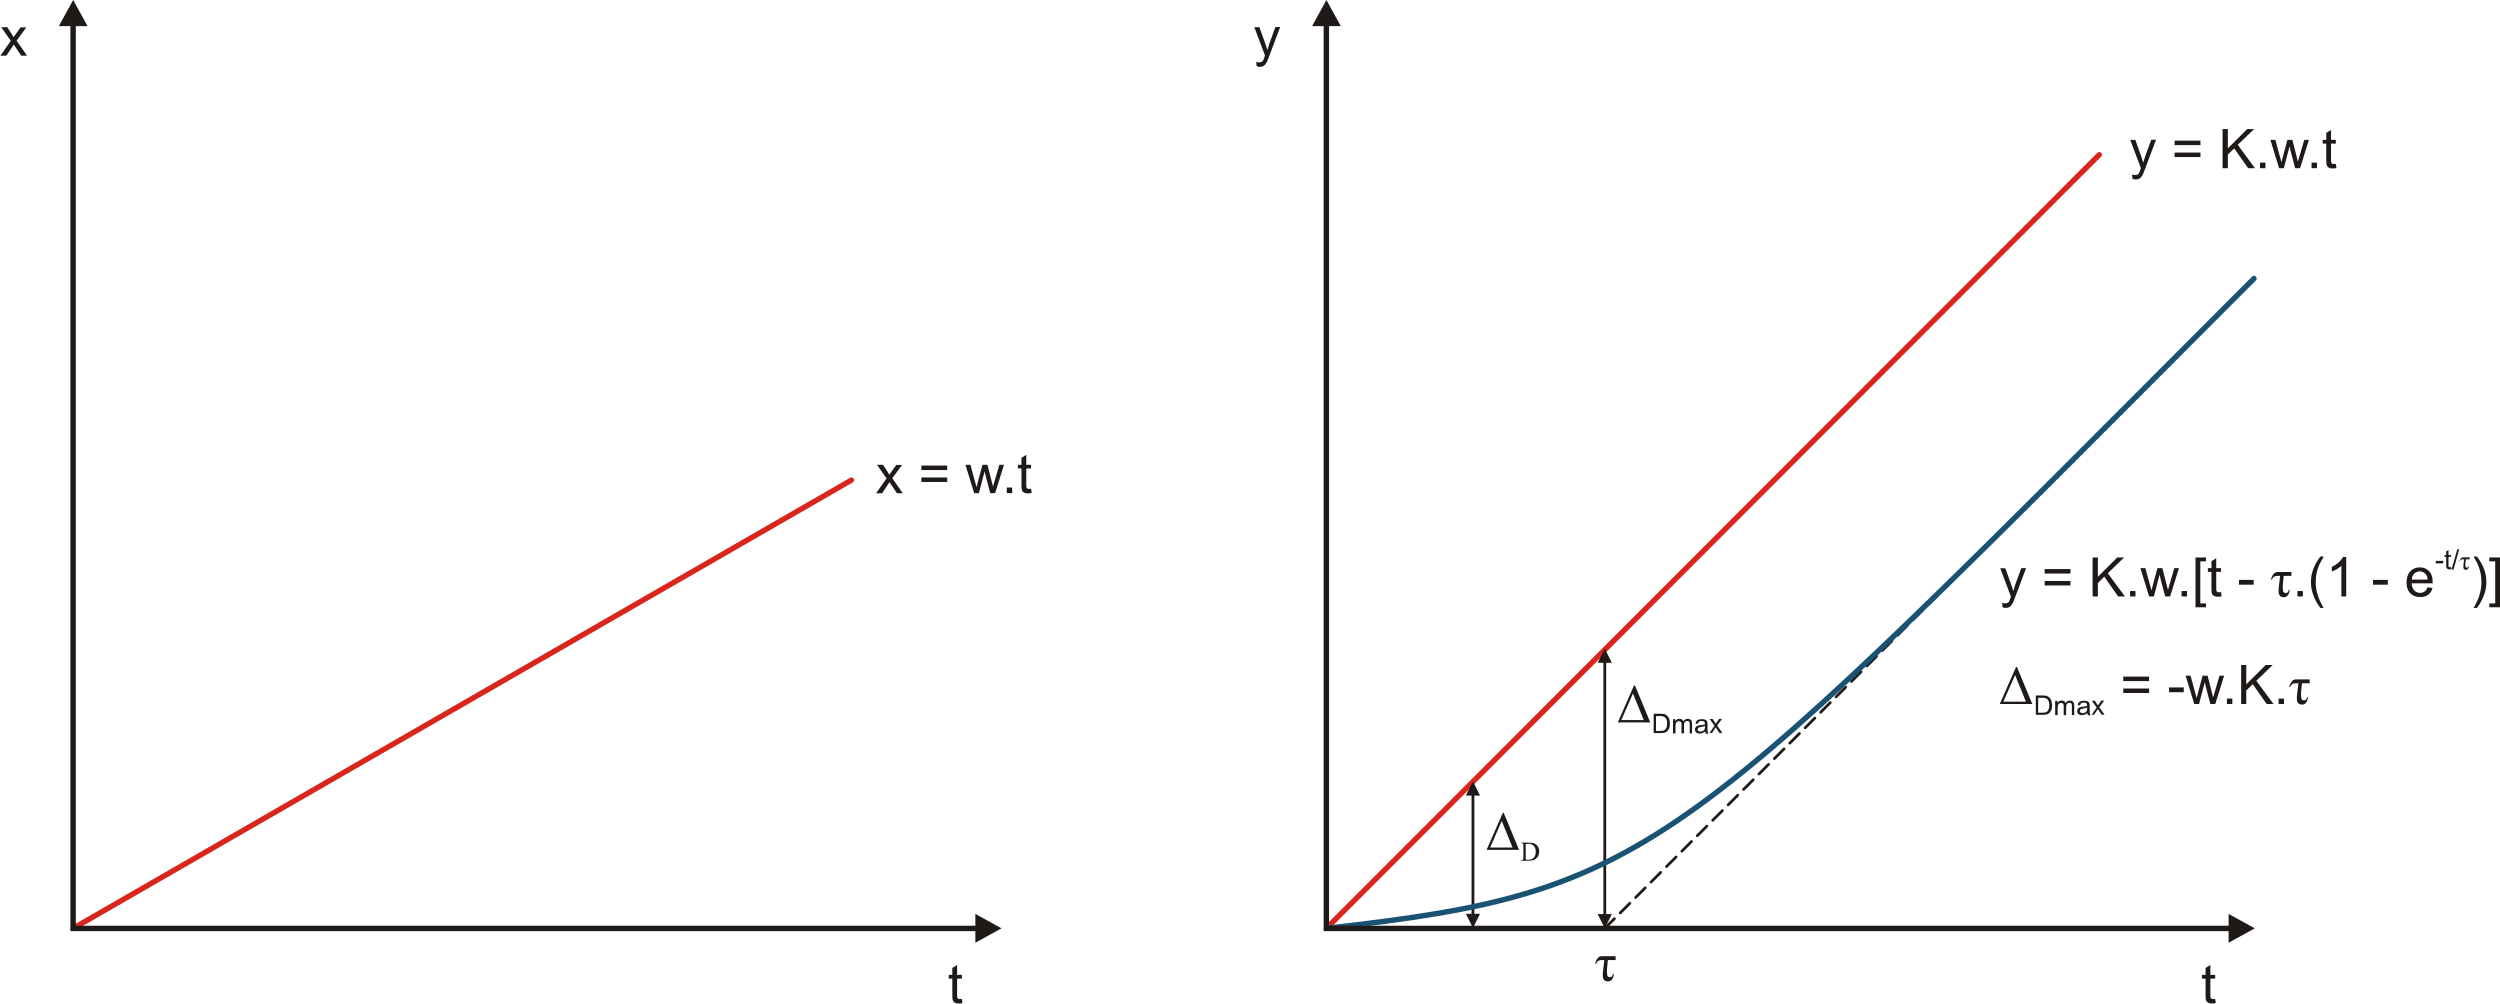 <?xml version="1.0" encoding="UTF-8"?>
<!DOCTYPE svg PUBLIC "-//W3C//DTD SVG 1.1//EN" "http://www.w3.org/Graphics/SVG/1.1/DTD/svg11.dtd">
<!-- Creator: CorelDRAW -->
<svg xmlns="http://www.w3.org/2000/svg" xml:space="preserve" width="100%" height="100%" style="shape-rendering:geometricPrecision; text-rendering:geometricPrecision; image-rendering:optimizeQuality; fill-rule:evenodd; clip-rule:evenodd"
viewBox="0 0 16.158 6.486"
 xmlns:xlink="http://www.w3.org/1999/xlink">
 <defs>
  <style type="text/css">
   <![CDATA[
    .str0 {stroke:#DA251D;stroke-width:0.035;stroke-linecap:round;stroke-linejoin:round}
    .str2 {stroke:#195273;stroke-width:0.035;stroke-linecap:round;stroke-linejoin:round}
    .str1 {stroke:#1F1A17;stroke-width:0.018;stroke-linecap:round;stroke-linejoin:round;stroke-dasharray:0.088 0.053}
    .fil1 {fill:none}
    .fil0 {fill:#1F1A17;fill-rule:nonzero}
   ]]>
  </style>
 </defs>
 <g id="Vrstva_x0020_1">
  <path class="fil0" d="M0.003 0.359l0.067 -0.095 -0.062 -0.088 0.039 0 0.028 0.043c0.005,0.008 0.01,0.015 0.013,0.021 0.005,-0.008 0.01,-0.014 0.014,-0.02l0.031 -0.043 0.037 0 -0.063 0.086 0.068 0.097 -0.038 0 -0.038 -0.057 -0.01 -0.015 -0.048 0.072 -0.038 0z"/>
  <path class="fil0" d="M6.217 6.456l0.004 0.027c-0.009,0.002 -0.017,0.003 -0.023,0.003 -0.011,0 -0.02,-0.002 -0.026,-0.005 -0.006,-0.004 -0.011,-0.008 -0.013,-0.014 -0.003,-0.006 -0.004,-0.018 -0.004,-0.037l0 -0.105 -0.023 0 0 -0.024 0.023 0 0 -0.045 0.031 -0.019 0 0.064 0.031 0 0 0.024 -0.031 0 0 0.107c0,0.009 0.001,0.015 0.002,0.017 0.001,0.003 0.003,0.005 0.005,0.006 0.002,0.001 0.006,0.002 0.011,0.002 0.003,0 0.008,-0 0.014,-0.001z"/>
  <line class="fil1 str0" x1="0.473" y1="6" x2="5.503" y2= "3.103" />
  <g>
   <path class="fil0" d="M0.566 0.169l-0.186 0 0.093 -0.169 0.093 0.169zm-0.093 5.849l-0.018 -0.018 0 -5.846 0.035 0 0 5.846 -0.018 0.018zm0 0l-0.018 0 0 -0.018 0.018 0.018zm5.846 0l-5.846 0 0 -0.035 5.846 0 0 0.035zm-0.015 -0.111l0.169 0.093 -0.169 0.093 0 -0.186z"/>
  </g>
  <path class="fil0" d="M5.663 3.187l0.067 -0.095 -0.062 -0.088 0.039 0 0.028 0.043c0.005,0.008 0.01,0.015 0.013,0.021 0.005,-0.008 0.01,-0.014 0.014,-0.02l0.031 -0.043 0.037 0 -0.063 0.086 0.068 0.097 -0.038 0 -0.038 -0.057 -0.01 -0.015 -0.048 0.072 -0.038 0z"/>
  <path class="fil0" d="M6.122 3.038l-0.167 0 0 -0.029 0.167 0 0 0.029zm0 0.077l-0.167 0 0 -0.029 0.167 0 0 0.029z"/>
  <path class="fil0" d="M6.296 3.187l-0.056 -0.183 0.032 0 0.029 0.106 0.011 0.039c0,-0.002 0.004,-0.015 0.009,-0.038l0.029 -0.107 0.032 0 0.027 0.106 0.009 0.035 0.01 -0.035 0.031 -0.106 0.03 0 -0.057 0.183 -0.032 0 -0.029 -0.11 -0.007 -0.031 -0.037 0.141 -0.032 0z"/>
  <polygon class="fil0" points="6.507,3.187 6.507,3.151 6.542,3.151 6.542,3.187 "/>
  <path class="fil0" d="M6.664 3.159l0.004 0.027c-0.009,0.002 -0.017,0.003 -0.023,0.003 -0.011,0 -0.02,-0.002 -0.026,-0.005 -0.006,-0.004 -0.011,-0.008 -0.013,-0.014 -0.003,-0.006 -0.004,-0.018 -0.004,-0.037l0 -0.105 -0.023 0 0 -0.024 0.023 0 0 -0.045 0.031 -0.019 0 0.064 0.031 0 0 0.024 -0.031 0 0 0.107c0,0.009 0.001,0.015 0.002,0.017 0.001,0.003 0.003,0.005 0.005,0.006 0.002,0.001 0.006,0.002 0.011,0.002 0.003,0 0.008,-0 0.014,-0.001z"/>
  <path class="fil0" d="M8.122 0.429l-0.003 -0.029c0.007,0.002 0.013,0.003 0.018,0.003 0.007,0 0.012,-0.001 0.017,-0.003 0.004,-0.002 0.008,-0.005 0.01,-0.01 0.002,-0.003 0.005,-0.011 0.009,-0.023 0.001,-0.002 0.002,-0.004 0.003,-0.008l-0.069 -0.183 0.033 0 0.038 0.106c0.005,0.013 0.009,0.028 0.013,0.042 0.004,-0.014 0.008,-0.028 0.013,-0.042l0.039 -0.107 0.031 0 -0.07 0.186c-0.007,0.02 -0.013,0.034 -0.017,0.042 -0.006,0.01 -0.012,0.018 -0.019,0.022 -0.007,0.005 -0.016,0.007 -0.026,0.007 -0.006,0 -0.013,-0.001 -0.02,-0.004z"/>
  <path class="fil0" d="M14.317 6.456l0.004 0.027c-0.009,0.002 -0.017,0.003 -0.023,0.003 -0.011,0 -0.02,-0.002 -0.026,-0.005 -0.006,-0.004 -0.011,-0.008 -0.013,-0.014 -0.003,-0.006 -0.004,-0.018 -0.004,-0.037l0 -0.105 -0.023 0 0 -0.024 0.023 0 0 -0.045 0.031 -0.019 0 0.064 0.031 0 0 0.024 -0.031 0 0 0.107c0,0.009 0.001,0.015 0.002,0.017 0.001,0.003 0.003,0.005 0.005,0.006 0.002,0.001 0.006,0.002 0.011,0.002 0.003,0 0.008,-0 0.014,-0.001z"/>
  <line class="fil1 str0" x1="8.573" y1="6" x2="13.568" y2= "1" />
  <line class="fil1 str1" x1="10.372" y1="6" x2="14.568" y2= "1.8" />
  <g>
   <path class="fil0" d="M9.52 5.05l0.046 0.092 -0.092 0 0.046 -0.092zm-0.009 0.857l0 -0.767 0.018 0 0 0.767 -0.018 0zm0.009 0.091l-0.046 -0.092 0.092 0 -0.046 0.092z"/>
  </g>
  <g>
   <path class="fil0" d="M10.372 4.192l0.046 0.092 -0.092 0 0.046 -0.092zm-0.009 1.717l0 -1.626 0.018 0 0 1.626 -0.018 0zm0.009 0.091l-0.046 -0.092 0.092 0 -0.046 0.092z"/>
  </g>
  <path class="fil0" d="M10.456 4.669l0.105 -0.239 0.006 0 0.099 0.239 -0.209 0zm0.168 -0.015l-0.07 -0.172 -0.075 0.172 0.145 0z"/>
  <path class="fil0" d="M10.688 4.739l0 -0.126 0.044 0c0.01,0 0.017,0.001 0.023,0.002 0.007,0.002 0.013,0.005 0.018,0.009 0.007,0.006 0.012,0.013 0.015,0.022 0.003,0.009 0.005,0.019 0.005,0.03 0,0.01 -0.001,0.018 -0.003,0.025 -0.002,0.007 -0.005,0.014 -0.009,0.018 -0.003,0.005 -0.007,0.009 -0.011,0.011 -0.004,0.003 -0.009,0.005 -0.015,0.006 -0.006,0.001 -0.013,0.002 -0.02,0.002l-0.046 0zm0.017 -0.015l0.027 0c0.008,0 0.015,-0.001 0.02,-0.002 0.005,-0.002 0.009,-0.004 0.011,-0.007 0.004,-0.004 0.007,-0.009 0.009,-0.016 0.002,-0.007 0.003,-0.015 0.003,-0.024 0,-0.013 -0.002,-0.023 -0.007,-0.03 -0.004,-0.007 -0.01,-0.012 -0.016,-0.014 -0.004,-0.002 -0.012,-0.003 -0.022,-0.003l-0.027 0 0 0.096z"/>
  <path class="fil0" d="M10.813 4.739l0 -0.091 0.014 0 0 0.013c0.003,-0.005 0.007,-0.008 0.011,-0.011 0.005,-0.003 0.01,-0.004 0.016,-0.004 0.007,0 0.012,0.001 0.017,0.004 0.004,0.003 0.007,0.007 0.009,0.012 0.007,-0.011 0.017,-0.016 0.028,-0.016 0.009,0 0.016,0.003 0.021,0.008 0.005,0.005 0.007,0.013 0.007,0.023l0 0.063 -0.015 0 0 -0.058c0,-0.006 -0,-0.011 -0.001,-0.013 -0.001,-0.003 -0.003,-0.005 -0.005,-0.007 -0.003,-0.002 -0.006,-0.002 -0.009,-0.002 -0.006,0 -0.012,0.002 -0.016,0.006 -0.004,0.004 -0.006,0.011 -0.006,0.021l0 0.053 -0.016 0 0 -0.059c0,-0.007 -0.001,-0.012 -0.004,-0.015 -0.003,-0.003 -0.007,-0.005 -0.012,-0.005 -0.004,0 -0.008,0.001 -0.012,0.003 -0.004,0.002 -0.006,0.006 -0.008,0.01 -0.002,0.004 -0.003,0.011 -0.003,0.019l0 0.047 -0.015 0z"/>
  <path class="fil0" d="M11.02 4.728c-0.006,0.005 -0.011,0.008 -0.017,0.01 -0.005,0.002 -0.011,0.003 -0.017,0.003 -0.01,0 -0.018,-0.002 -0.023,-0.007 -0.005,-0.005 -0.008,-0.011 -0.008,-0.019 0,-0.004 0.001,-0.009 0.003,-0.012 0.002,-0.004 0.005,-0.007 0.008,-0.009 0.003,-0.002 0.007,-0.004 0.011,-0.005 0.003,-0.001 0.008,-0.002 0.014,-0.002 0.013,-0.002 0.022,-0.003 0.028,-0.005 6e-005,-0.002 6e-005,-0.003 6e-005,-0.004 0,-0.006 -0.001,-0.011 -0.004,-0.013 -0.004,-0.004 -0.01,-0.005 -0.018,-0.005 -0.007,0 -0.013,0.001 -0.016,0.004 -0.003,0.003 -0.006,0.007 -0.008,0.014l-0.015 -0.002c0.001,-0.006 0.004,-0.012 0.007,-0.016 0.003,-0.004 0.008,-0.007 0.014,-0.009 0.006,-0.002 0.013,-0.003 0.021,-0.003 0.008,0 0.014,0.001 0.019,0.003 0.005,0.002 0.008,0.004 0.011,0.007 0.002,0.003 0.004,0.006 0.005,0.011 0.001,0.003 0.001,0.007 0.001,0.014l0 0.021c0,0.014 0,0.024 0.001,0.027 0.001,0.004 0.002,0.007 0.004,0.011l-0.016 0c-0.002,-0.003 -0.003,-0.007 -0.003,-0.011zm-0.001 -0.035c-0.006,0.002 -0.014,0.004 -0.025,0.006 -0.006,0.001 -0.011,0.002 -0.014,0.003 -0.003,0.001 -0.005,0.003 -0.006,0.005 -0.001,0.002 -0.002,0.005 -0.002,0.007 0,0.004 0.002,0.008 0.005,0.01 0.003,0.003 0.008,0.004 0.014,0.004 0.006,0 0.011,-0.001 0.016,-0.004 0.005,-0.003 0.008,-0.006 0.01,-0.011 0.002,-0.004 0.003,-0.009 0.003,-0.016l0 -0.006z"/>
  <path class="fil0" d="M11.048 4.739l0.033 -0.048 -0.031 -0.044 0.019 0 0.014 0.021c0.003,0.004 0.005,0.008 0.006,0.01 0.003,-0.004 0.005,-0.007 0.007,-0.01l0.015 -0.022 0.019 0 -0.032 0.043 0.034 0.048 -0.019 0 -0.019 -0.028 -0.005 -0.008 -0.024 0.036 -0.019 0z"/>
  <path class="fil0" d="M9.608 5.493l0.105 -0.239 0.006 0 0.099 0.239 -0.209 0zm0.168 -0.015l-0.07 -0.172 -0.075 0.172 0.145 0z"/>
  <path class="fil0" d="M9.829 5.563l0 -0.003 0.004 0c0.005,0 0.008,-0.002 0.011,-0.005 0.001,-0.002 0.002,-0.006 0.002,-0.013l0 -0.075c0,-0.007 -0.001,-0.012 -0.002,-0.014 -0.002,-0.003 -0.006,-0.004 -0.01,-0.004l-0.004 0 0 -0.003 0.048 0c0.017,0 0.031,0.002 0.04,0.006 0.009,0.004 0.016,0.011 0.022,0.02 0.006,0.009 0.008,0.02 0.008,0.032 0,0.016 -0.005,0.03 -0.015,0.041 -0.011,0.012 -0.028,0.018 -0.051,0.018l-0.052 0zm0.033 -0.008c0.007,0.002 0.013,0.002 0.018,0.002 0.013,0 0.024,-0.005 0.033,-0.014 0.009,-0.009 0.013,-0.022 0.013,-0.038 0,-0.016 -0.004,-0.029 -0.013,-0.038 -0.009,-0.009 -0.02,-0.014 -0.034,-0.014 -0.005,0 -0.011,0.001 -0.018,0.002l0 0.099z"/>
  <path class="fil0" d="M13.783 1.157l-0.003 -0.029c0.007,0.002 0.013,0.003 0.018,0.003 0.007,0 0.012,-0.001 0.017,-0.003 0.004,-0.002 0.008,-0.005 0.01,-0.01 0.002,-0.003 0.005,-0.011 0.009,-0.023 0.001,-0.002 0.002,-0.004 0.003,-0.008l-0.069 -0.183 0.033 0 0.038 0.106c0.005,0.013 0.009,0.028 0.013,0.042 0.004,-0.014 0.008,-0.028 0.013,-0.042l0.039 -0.107 0.031 0 -0.07 0.186c-0.007,0.02 -0.013,0.034 -0.017,0.042 -0.006,0.01 -0.012,0.018 -0.019,0.022 -0.007,0.005 -0.016,0.007 -0.026,0.007 -0.006,0 -0.013,-0.001 -0.02,-0.004z"/>
  <path class="fil0" d="M14.222 0.938l-0.167 0 0 -0.029 0.167 0 0 0.029zm0 0.077l-0.167 0 0 -0.029 0.167 0 0 0.029z"/>
  <polygon class="fil0" points="14.365,1.087 14.365,0.834 14.399,0.834 14.399,0.959 14.524,0.834 14.569,0.834 14.463,0.936 14.574,1.087 14.53,1.087 14.44,0.959 14.399,0.999 14.399,1.087 "/>
  <polygon class="fil0" points="14.607,1.087 14.607,1.051 14.642,1.051 14.642,1.087 "/>
  <path class="fil0" d="M14.73 1.087l-0.056 -0.183 0.032 0 0.029 0.106 0.011 0.039c0,-0.002 0.004,-0.015 0.009,-0.038l0.029 -0.107 0.032 0 0.027 0.106 0.009 0.035 0.01 -0.035 0.031 -0.106 0.03 0 -0.057 0.183 -0.032 0 -0.029 -0.11 -0.007 -0.031 -0.037 0.141 -0.032 0z"/>
  <polygon class="fil0" points="14.94,1.087 14.94,1.051 14.975,1.051 14.975,1.087 "/>
  <path class="fil0" d="M15.097 1.059l0.004 0.027c-0.009,0.002 -0.017,0.003 -0.023,0.003 -0.011,0 -0.02,-0.002 -0.026,-0.005 -0.006,-0.004 -0.011,-0.008 -0.013,-0.014 -0.003,-0.006 -0.004,-0.018 -0.004,-0.037l0 -0.105 -0.023 0 0 -0.024 0.023 0 0 -0.045 0.031 -0.019 0 0.064 0.031 0 0 0.024 -0.031 0 0 0.107c0,0.009 0.001,0.015 0.002,0.017 0.001,0.003 0.003,0.005 0.005,0.006 0.002,0.001 0.006,0.002 0.011,0.002 0.003,0 0.008,-0 0.014,-0.001z"/>
  <path class="fil0" d="M12.943 3.926l-0.003 -0.029c0.007,0.002 0.013,0.003 0.018,0.003 0.007,0 0.012,-0.001 0.017,-0.003 0.004,-0.002 0.008,-0.005 0.01,-0.01 0.002,-0.003 0.005,-0.011 0.009,-0.023 0.001,-0.002 0.002,-0.004 0.003,-0.008l-0.069 -0.183 0.033 0 0.038 0.106c0.005,0.013 0.009,0.028 0.013,0.042 0.004,-0.014 0.008,-0.028 0.013,-0.042l0.039 -0.107 0.031 0 -0.07 0.186c-0.007,0.02 -0.013,0.034 -0.017,0.042 -0.006,0.01 -0.012,0.018 -0.019,0.022 -0.007,0.005 -0.016,0.007 -0.026,0.007 -0.006,0 -0.013,-0.001 -0.02,-0.004z"/>
  <path class="fil0" d="M13.382 3.707l-0.167 0 0 -0.029 0.167 0 0 0.029zm0 0.077l-0.167 0 0 -0.029 0.167 0 0 0.029z"/>
  <polygon class="fil0" points="13.525,3.855 13.525,3.603 13.559,3.603 13.559,3.728 13.684,3.603 13.729,3.603 13.623,3.705 13.734,3.855 13.69,3.855 13.6,3.727 13.559,3.768 13.559,3.855 "/>
  <polygon class="fil0" points="13.767,3.855 13.767,3.82 13.802,3.82 13.802,3.855 "/>
  <path class="fil0" d="M13.89 3.855l-0.056 -0.183 0.032 0 0.029 0.106 0.011 0.039c0,-0.002 0.004,-0.015 0.009,-0.038l0.029 -0.107 0.032 0 0.027 0.106 0.009 0.035 0.01 -0.035 0.031 -0.106 0.03 0 -0.057 0.183 -0.032 0 -0.029 -0.11 -0.007 -0.031 -0.037 0.141 -0.032 0z"/>
  <polygon class="fil0" points="14.1,3.855 14.1,3.82 14.135,3.82 14.135,3.855 "/>
  <polygon class="fil0" points="14.19,3.925 14.19,3.603 14.258,3.603 14.258,3.628 14.221,3.628 14.221,3.9 14.258,3.9 14.258,3.925 "/>
  <path class="fil0" d="M14.355 3.827l0.004 0.027c-0.009,0.002 -0.017,0.003 -0.023,0.003 -0.011,0 -0.02,-0.002 -0.026,-0.005 -0.006,-0.004 -0.011,-0.008 -0.013,-0.014 -0.003,-0.006 -0.004,-0.018 -0.004,-0.037l0 -0.105 -0.023 0 0 -0.024 0.023 0 0 -0.045 0.031 -0.019 0 0.064 0.031 0 0 0.024 -0.031 0 0 0.107c0,0.009 0.001,0.015 0.002,0.017 0.001,0.003 0.003,0.005 0.005,0.006 0.002,0.001 0.006,0.002 0.011,0.002 0.003,0 0.008,-0 0.014,-0.001z"/>
  <polygon class="fil0" points="14.471,3.779 14.471,3.748 14.566,3.748 14.566,3.779 "/>
  <polygon class="fil0" points="14.849,3.855 14.849,3.82 14.884,3.82 14.884,3.855 "/>
  <path class="fil0" d="M14.997 3.929c-0.017,-0.022 -0.032,-0.047 -0.043,-0.076 -0.012,-0.029 -0.018,-0.059 -0.018,-0.09 0,-0.027 0.004,-0.053 0.013,-0.079 0.01,-0.029 0.026,-0.058 0.048,-0.087l0.022 0c-0.014,0.024 -0.023,0.041 -0.028,0.051 -0.007,0.016 -0.013,0.032 -0.017,0.05 -0.005,0.021 -0.007,0.043 -0.007,0.065 0,0.055 0.017,0.11 0.051,0.166l-0.022 0z"/>
  <path class="fil0" d="M15.164 3.855l-0.031 0 0 -0.198c-0.007,0.007 -0.017,0.014 -0.029,0.021 -0.012,0.007 -0.023,0.012 -0.033,0.016l0 -0.03c0.017,-0.008 0.033,-0.018 0.045,-0.03 0.013,-0.012 0.022,-0.023 0.028,-0.034l0.02 0 0 0.254z"/>
  <polygon class="fil0" points="15.337,3.779 15.337,3.748 15.433,3.748 15.433,3.779 "/>
  <path class="fil0" d="M15.69 3.796l0.032 0.004c-0.005,0.019 -0.014,0.033 -0.028,0.044 -0.014,0.01 -0.031,0.015 -0.052,0.015 -0.027,0 -0.048,-0.008 -0.064,-0.025 -0.016,-0.016 -0.024,-0.04 -0.024,-0.069 0,-0.031 0.008,-0.055 0.024,-0.072 0.016,-0.017 0.036,-0.026 0.062,-0.026 0.024,0 0.044,0.008 0.06,0.025 0.016,0.017 0.023,0.04 0.023,0.07 0,0.002 -6e-005,0.005 -0,0.008l-0.136 0c0.001,0.02 0.007,0.036 0.017,0.046 0.01,0.011 0.023,0.016 0.038,0.016 0.011,0 0.021,-0.003 0.029,-0.009 0.008,-0.006 0.014,-0.015 0.019,-0.029zm-0.102 -0.05l0.102 0c-0.001,-0.015 -0.005,-0.027 -0.012,-0.035 -0.01,-0.012 -0.023,-0.018 -0.038,-0.018 -0.014,0 -0.026,0.005 -0.036,0.014 -0.01,0.01 -0.015,0.022 -0.016,0.038z"/>
  <path class="fil0" d="M16.009 3.929l-0.022 0c0.034,-0.055 0.051,-0.11 0.051,-0.166 0,-0.022 -0.002,-0.043 -0.007,-0.064 -0.004,-0.017 -0.009,-0.034 -0.016,-0.05 -0.004,-0.01 -0.014,-0.028 -0.028,-0.052l0.022 0c0.022,0.029 0.038,0.058 0.048,0.087 0.009,0.025 0.013,0.051 0.013,0.079 0,0.031 -0.006,0.061 -0.018,0.09 -0.012,0.029 -0.026,0.054 -0.043,0.076z"/>
  <polygon class="fil0" points="16.158,3.925 16.089,3.925 16.089,3.9 16.127,3.9 16.127,3.628 16.089,3.628 16.089,3.603 16.158,3.603 "/>
  <polygon class="fil0" points="15.743,3.641 15.743,3.625 15.791,3.625 15.791,3.641 "/>
  <path class="fil0" d="M15.842 3.665l0.002 0.014c-0.004,0.001 -0.008,0.001 -0.012,0.001 -0.006,0 -0.01,-0.001 -0.013,-0.003 -0.003,-0.002 -0.005,-0.004 -0.007,-0.007 -0.001,-0.003 -0.002,-0.009 -0.002,-0.018l0 -0.053 -0.011 0 0 -0.012 0.011 0 0 -0.023 0.015 -0.009 0 0.032 0.016 0 0 0.012 -0.016 0 0 0.054c0,0.004 0,0.007 0.001,0.009 0.001,0.001 0.001,0.002 0.003,0.003 0.001,0.001 0.003,0.001 0.005,0.001 0.002,0 0.004,-0 0.007,-0.001z"/>
  <polygon class="fil0" points="15.845,3.681 15.882,3.55 15.894,3.55 15.858,3.681 "/>
  <path class="fil0" d="M14.76 3.723l-0.005 0.049c-0.001,0.009 -0.001,0.017 -0.001,0.026 0,0.016 0.002,0.026 0.006,0.03 0.004,0.003 0.008,0.005 0.013,0.005 0.011,0 0.018,-0.007 0.02,-0.021l0.006 0c-0.004,0.032 -0.017,0.048 -0.038,0.048 -0.023,0 -0.034,-0.013 -0.034,-0.039 0,-0.013 0.001,-0.029 0.004,-0.049l0.006 -0.05 -0.017 0c-0.009,0 -0.017,0.002 -0.022,0.005 -0.005,0.003 -0.01,0.009 -0.015,0.019l-0.006 0c0.004,-0.013 0.008,-0.023 0.013,-0.03 0.005,-0.007 0.01,-0.012 0.014,-0.015 0.005,-0.003 0.011,-0.004 0.021,-0.004l0.085 0 0 0.025 -0.05 0z"/>
  <path class="fil0" d="M15.937 3.613l-0.002 0.025c-0,0.004 -0.001,0.009 -0.001,0.013 0,0.008 0.001,0.013 0.003,0.015 0.002,0.002 0.004,0.003 0.007,0.003 0.005,0 0.009,-0.003 0.01,-0.01l0.003 0c-0.002,0.016 -0.008,0.024 -0.019,0.024 -0.011,0 -0.017,-0.006 -0.017,-0.019 0,-0.007 0.001,-0.015 0.002,-0.024l0.003 -0.025 -0.009 0c-0.005,0 -0.008,0.001 -0.011,0.002 -0.003,0.002 -0.005,0.005 -0.007,0.01l-0.003 0c0.002,-0.006 0.004,-0.011 0.007,-0.015 0.003,-0.004 0.005,-0.006 0.007,-0.008 0.002,-0.001 0.006,-0.002 0.01,-0.002l0.042 0 0 0.013 -0.025 0z"/>
  <path class="fil1 str2" d="M14.568 1.8c-3.724,3.728 -3.853,3.96 -5.995,4.2"/>
  <path class="fil0" d="M12.925 4.55l0.105 -0.239 0.006 0 0.099 0.239 -0.21 0zm0.169 -0.015l-0.07 -0.172 -0.076 0.172 0.145 0z"/>
  <path class="fil0" d="M14.878 4.417l-0.005 0.049c-0.001,0.009 -0.001,0.017 -0.001,0.026 0,0.016 0.002,0.026 0.006,0.03 0.004,0.003 0.008,0.005 0.013,0.005 0.011,0 0.018,-0.007 0.02,-0.021l0.006 0c-0.004,0.032 -0.017,0.048 -0.038,0.048 -0.023,0 -0.034,-0.013 -0.034,-0.039 0,-0.013 0.001,-0.029 0.004,-0.049l0.006 -0.05 -0.017 0c-0.009,0 -0.017,0.002 -0.022,0.005 -0.005,0.003 -0.01,0.009 -0.015,0.019l-0.006 0c0.004,-0.013 0.008,-0.023 0.013,-0.03 0.005,-0.007 0.01,-0.012 0.014,-0.015 0.005,-0.003 0.011,-0.004 0.021,-0.004l0.085 0 0 0.025 -0.05 0z"/>
  <path class="fil0" d="M13.158 4.621l0 -0.126 0.044 0c0.01,0 0.017,0.001 0.023,0.002 0.007,0.002 0.013,0.005 0.018,0.009 0.007,0.006 0.012,0.013 0.015,0.022 0.003,0.009 0.005,0.019 0.005,0.03 0,0.01 -0.001,0.018 -0.003,0.025 -0.002,0.007 -0.005,0.014 -0.009,0.018 -0.003,0.005 -0.007,0.009 -0.011,0.011 -0.004,0.003 -0.009,0.005 -0.015,0.006 -0.006,0.001 -0.013,0.002 -0.02,0.002l-0.046 0zm0.017 -0.015l0.027 0c0.008,0 0.015,-0.001 0.02,-0.002 0.005,-0.002 0.009,-0.004 0.011,-0.007 0.004,-0.004 0.007,-0.009 0.009,-0.016 0.002,-0.007 0.003,-0.015 0.003,-0.024 0,-0.013 -0.002,-0.023 -0.007,-0.03 -0.004,-0.007 -0.01,-0.012 -0.016,-0.014 -0.004,-0.002 -0.012,-0.003 -0.022,-0.003l-0.027 0 0 0.096z"/>
  <path class="fil0" d="M13.283 4.621l0 -0.091 0.014 0 0 0.013c0.003,-0.005 0.007,-0.008 0.011,-0.011 0.005,-0.003 0.01,-0.004 0.016,-0.004 0.007,0 0.012,0.001 0.017,0.004 0.004,0.003 0.007,0.007 0.009,0.012 0.007,-0.011 0.017,-0.016 0.028,-0.016 0.009,0 0.016,0.003 0.021,0.008 0.005,0.005 0.007,0.013 0.007,0.023l0 0.063 -0.015 0 0 -0.058c0,-0.006 -0,-0.011 -0.001,-0.013 -0.001,-0.003 -0.003,-0.005 -0.005,-0.007 -0.003,-0.002 -0.006,-0.002 -0.009,-0.002 -0.006,0 -0.012,0.002 -0.016,0.006 -0.004,0.004 -0.006,0.011 -0.006,0.021l0 0.053 -0.016 0 0 -0.059c0,-0.007 -0.001,-0.012 -0.004,-0.015 -0.003,-0.003 -0.007,-0.005 -0.012,-0.005 -0.004,0 -0.008,0.001 -0.012,0.003 -0.004,0.002 -0.006,0.006 -0.008,0.01 -0.002,0.004 -0.003,0.011 -0.003,0.019l0 0.047 -0.015 0z"/>
  <path class="fil0" d="M13.49 4.609c-0.006,0.005 -0.011,0.008 -0.017,0.01 -0.005,0.002 -0.011,0.003 -0.017,0.003 -0.01,0 -0.018,-0.002 -0.023,-0.007 -0.005,-0.005 -0.008,-0.011 -0.008,-0.019 0,-0.004 0.001,-0.009 0.003,-0.012 0.002,-0.004 0.005,-0.007 0.008,-0.009 0.003,-0.002 0.007,-0.004 0.011,-0.005 0.003,-0.001 0.008,-0.002 0.014,-0.002 0.013,-0.002 0.022,-0.003 0.028,-0.005 6e-005,-0.002 6e-005,-0.003 6e-005,-0.004 0,-0.006 -0.001,-0.011 -0.004,-0.013 -0.004,-0.004 -0.01,-0.005 -0.018,-0.005 -0.007,0 -0.013,0.001 -0.016,0.004 -0.003,0.003 -0.006,0.007 -0.008,0.014l-0.015 -0.002c0.001,-0.006 0.004,-0.012 0.007,-0.016 0.003,-0.004 0.008,-0.007 0.014,-0.009 0.006,-0.002 0.013,-0.003 0.021,-0.003 0.008,0 0.014,0.001 0.019,0.003 0.005,0.002 0.008,0.004 0.011,0.007 0.002,0.003 0.004,0.006 0.005,0.011 0.001,0.003 0.001,0.007 0.001,0.014l0 0.021c0,0.014 0,0.024 0.001,0.027 0.001,0.004 0.002,0.007 0.004,0.011l-0.016 0c-0.002,-0.003 -0.003,-0.007 -0.003,-0.011zm-0.001 -0.035c-0.006,0.002 -0.014,0.004 -0.025,0.006 -0.006,0.001 -0.011,0.002 -0.014,0.003 -0.003,0.001 -0.005,0.003 -0.006,0.005 -0.001,0.002 -0.002,0.005 -0.002,0.007 0,0.004 0.002,0.008 0.005,0.01 0.003,0.003 0.008,0.004 0.014,0.004 0.006,0 0.011,-0.001 0.016,-0.004 0.005,-0.003 0.008,-0.006 0.01,-0.011 0.002,-0.004 0.003,-0.009 0.003,-0.016l0 -0.006z"/>
  <path class="fil0" d="M13.518 4.621l0.033 -0.048 -0.031 -0.044 0.019 0 0.014 0.021c0.003,0.004 0.005,0.008 0.006,0.01 0.003,-0.004 0.005,-0.007 0.007,-0.01l0.015 -0.022 0.019 0 -0.032 0.043 0.034 0.048 -0.019 0 -0.019 -0.028 -0.005 -0.008 -0.024 0.036 -0.019 0z"/>
  <path class="fil0" d="M13.89 4.402l-0.167 0 0 -0.029 0.167 0 0 0.029zm0 0.077l-0.167 0 0 -0.029 0.167 0 0 0.029z"/>
  <polygon class="fil0" points="14.019,4.474 14.019,4.443 14.114,4.443 14.114,4.474 "/>
  <path class="fil0" d="M14.182 4.55l-0.056 -0.183 0.032 0 0.029 0.106 0.011 0.039c0,-0.002 0.004,-0.015 0.009,-0.038l0.029 -0.107 0.032 0 0.027 0.106 0.009 0.035 0.01 -0.035 0.031 -0.106 0.03 0 -0.057 0.183 -0.032 0 -0.029 -0.11 -0.007 -0.031 -0.037 0.141 -0.032 0z"/>
  <polygon class="fil0" points="14.393,4.55 14.393,4.515 14.428,4.515 14.428,4.55 "/>
  <polygon class="fil0" points="14.485,4.55 14.485,4.298 14.518,4.298 14.518,4.423 14.644,4.298 14.689,4.298 14.583,4.4 14.694,4.55 14.65,4.55 14.56,4.422 14.518,4.463 14.518,4.55 "/>
  <polygon class="fil0" points="14.727,4.55 14.727,4.515 14.762,4.515 14.762,4.55 "/>
  <g>
   <path class="fil0" d="M8.666 0.169l-0.186 0 0.093 -0.169 0.093 0.169zm-0.093 5.849l-0.018 -0.018 0 -5.846 0.035 0 0 5.846 -0.018 0.018zm0 0l-0.018 0 0 -0.018 0.018 0.018zm5.846 0l-5.846 0 0 -0.035 5.846 0 0 0.035zm-0.015 -0.111l0.169 0.093 -0.169 0.093 0 -0.186z"/>
  </g>
  <path class="fil0" d="M10.392 6.206l-0.005 0.049c-0.001,0.009 -0.001,0.017 -0.001,0.026 0,0.016 0.002,0.026 0.006,0.03 0.004,0.003 0.008,0.005 0.013,0.005 0.011,0 0.018,-0.007 0.02,-0.021l0.006 0c-0.004,0.032 -0.017,0.048 -0.038,0.048 -0.023,0 -0.034,-0.013 -0.034,-0.039 0,-0.013 0.001,-0.029 0.004,-0.049l0.006 -0.05 -0.017 0c-0.009,0 -0.017,0.002 -0.022,0.005 -0.005,0.003 -0.01,0.009 -0.015,0.019l-0.006 0c0.004,-0.013 0.008,-0.023 0.013,-0.03 0.005,-0.007 0.01,-0.012 0.014,-0.015 0.005,-0.003 0.011,-0.004 0.021,-0.004l0.085 0 0 0.025 -0.05 0z"/>
 </g>
</svg>
